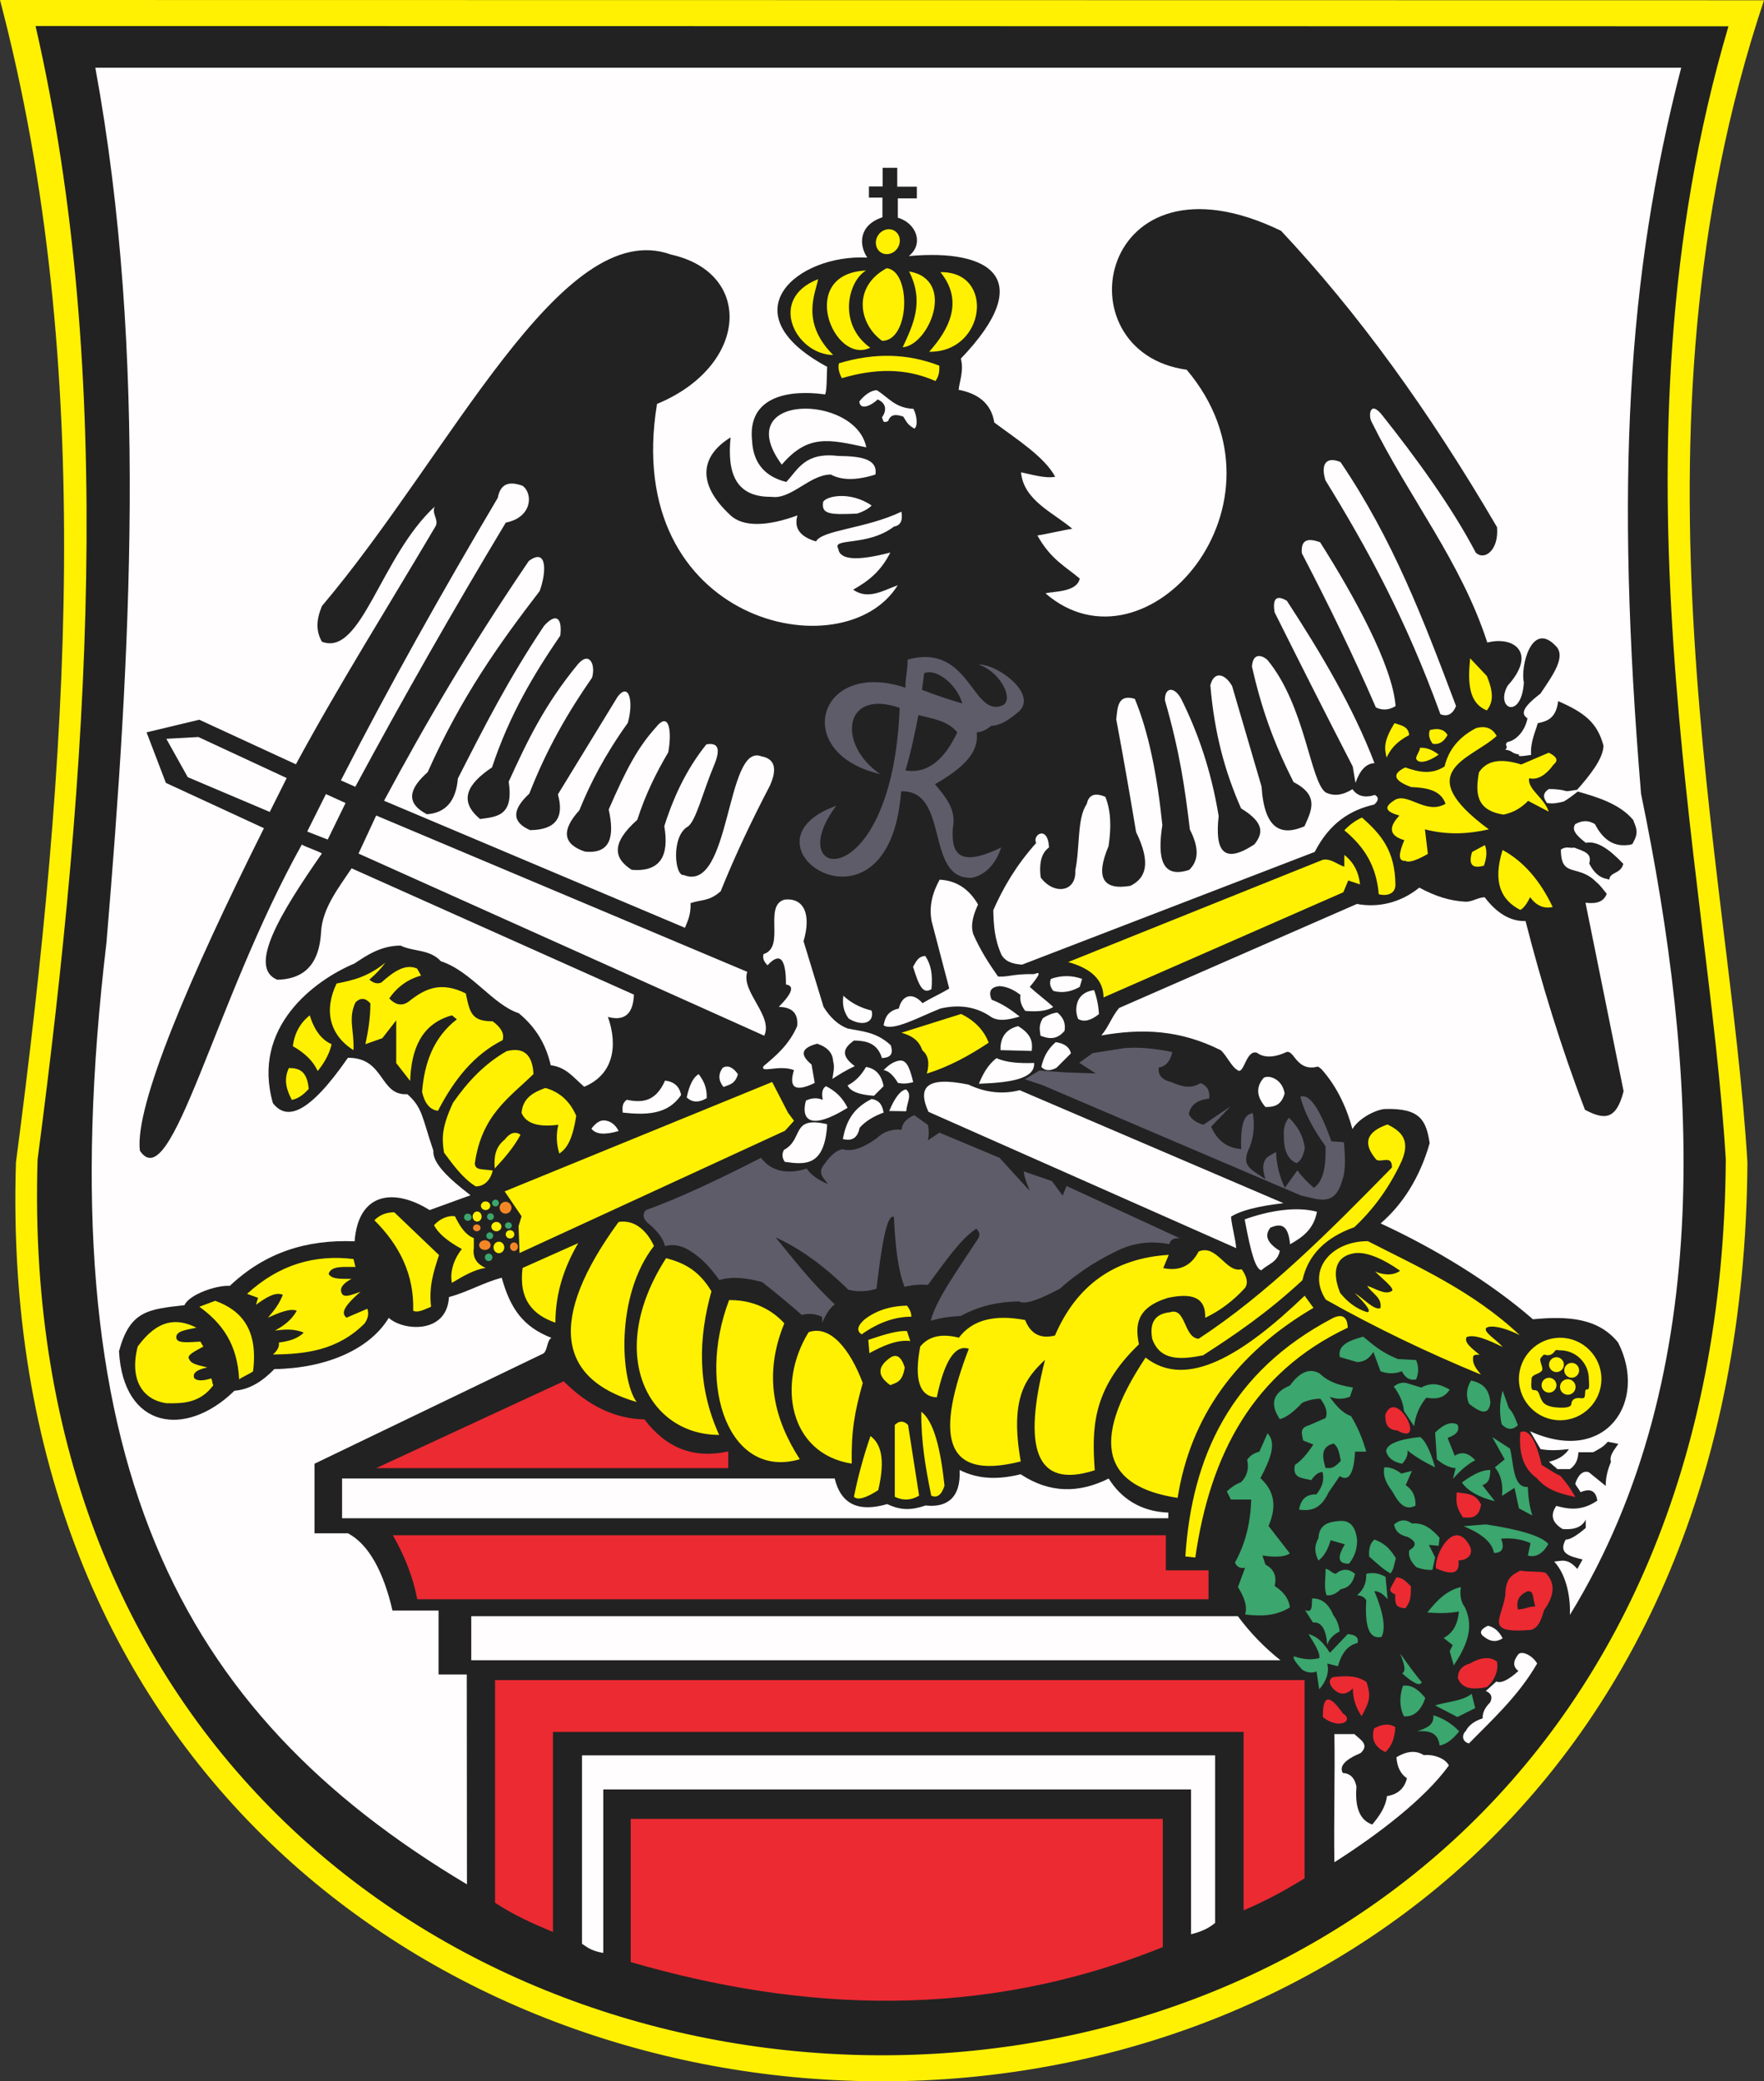 <?xml version="1.0" encoding="ISO-8859-1" standalone="yes"?>
<svg width="538.688" height="635.531">
  <rect width="100%" height="100%" fill="#333333" stroke="none"/>
  <defs> 
    <marker id="ArrowEnd" viewBox="0 0 10 10" refX="0" refY="5" 
     markerUnits="strokeWidth" 
     markerWidth="4" 
     markerHeight="3" 
     orient="auto"> 
        <path d="M 0 0 L 10 5 L 0 10 z" /> 
    </marker>
    <marker id="ArrowStart" viewBox="0 0 10 10" refX="10" refY="5" 
     markerUnits="strokeWidth" 
     markerWidth="4" 
     markerHeight="3" 
     orient="auto"> 
        <path d="M 10 0 L 0 5 L 10 10 z" /> 
    </marker> </defs>
<g>
<path style="stroke:none; fill-rule:evenodd; fill:#fff101" d="M 0.004 0C 29.512 112.235 20.992 232.114 4.867 354.977C -6.508 719.035 531.172 738.93 533.625 354.977C 528.27 264.86 493.934 133.801 538.688 0.082L 0 0"/>
<path style="stroke:none; fill-rule:evenodd; fill:#222222" d="M 10.859 7.946C 35.508 115.313 27.203 234.254 11.48 354.047C 0.391 709 524.625 728.399 527.016 354.047C 521.793 266.18 489.344 138.399 527.832 8.028L 10.855 7.949"/>
<path style="stroke:none; fill-rule:evenodd; fill:#ec2a32" d="M 403.973 524.325C 409.023 528.313 413.668 525.399 410.078 523.18C 405.922 517.199 403.887 517.578 403.973 524.325zM 466.645 485.856C 463.953 486.891 462.918 488.754 463.539 491.449C 465.922 491.348 466.438 490.621 468.82 490.52C 467.891 487.102 468.41 485.965 466.645 485.86L 466.645 485.856zM 415.805 524.063C 418.367 519.364 418.672 518.016 417.328 513.641C 414.426 511.535 410.777 511.668 407.023 512.117C 405.754 512.836 405.754 513.981 407.023 515.551C 409.059 517.668 411.094 517.672 413.129 515.551C 413.156 518.891 414.047 521.297 415.801 524.067L 415.805 524.063zM 419.621 527.762C 422.207 526.364 424.371 526.235 426.109 527.383C 425.941 530.774 424.926 533.321 423.059 535.016C 419.793 533.449 418.648 531.032 419.625 527.766L 419.621 527.762zM 449.012 507.91C 446.469 508.586 445.195 510.114 445.195 512.489C 446.203 514.657 447.852 516.399 453.973 515.16C 455.879 513.848 457.789 510.41 457.152 507.399C 454.863 505.449 451.301 506.465 449.012 507.907L 449.012 507.91zM 464.281 479.582C 461.852 480.871 459.723 481.762 459.703 487.075C 458.578 494.508 453.133 498.867 467.441 497.703C 470.004 497.09 470.77 494.071 471.531 491.653C 474.859 487.035 474.988 483.219 471.91 480.203C 469.367 479.696 466.824 480.09 464.277 479.578L 464.281 479.582zM 426.109 486.918C 423.578 485.575 424.477 485.469 426.426 481.641C 428.332 481.809 428.969 482.508 430.875 484.375C 430.836 487.469 430.895 488.867 429.16 491.117C 426.871 490.782 425.852 490.657 426.109 486.922L 426.109 486.918zM 449.012 472.41C 444.223 462.856 437.918 474.848 438.516 478.899C 444.41 481.485 445.746 479.832 445.383 476.481C 448.289 476.399 449.816 474.617 449.008 472.41L 449.012 472.41zM 444.863 455.711C 447.914 456.157 450.539 455.891 452.301 459.43C 451.66 463.305 449.586 463.668 446.723 463.317C 444.672 460.137 444.625 458.891 444.863 455.711zM 469.363 451.418C 465.055 448.313 463.789 443.606 464.285 437.297C 466.848 436.227 469.012 439.559 470.773 447.301C 472.68 448.418 474.59 449.836 476.496 450.653C 478.422 452.813 479.949 454.977 481.074 457.141C 477.387 456.239 472.75 455.43 469.359 451.418L 469.363 451.418zM 426.684 436.785C 423.555 436.59 422.984 434.555 423.059 431.953C 426.418 423.457 436.008 442.024 426.684 436.785zM 192.609 555.391L 355.094 555.391L 355.094 594.543C 299.422 617.043 244.562 614.203 192.609 599.121L 192.609 555.387L 192.609 555.391zM 151.172 513.024L 398.391 513.024L 398.391 573.547C 392.031 577.504 386.133 580.606 379.77 583.321L 379.77 528.852L 168.867 528.852L 168.867 589.934C 162.629 587.34 157.074 584.875 151.176 580.996L 151.176 513.024L 151.172 513.024zM 119.98 468.793L 356.023 468.793L 356.023 479.5L 369.059 479.5L 369.059 488.344L 127.426 488.344C 126.188 481.828 123.703 475.309 119.98 468.793zM 114.859 448.309L 172.125 421.774C 179.727 429.375 187.953 433.258 196.797 433.41C 203.469 442.254 212.004 445.512 222.402 443.184L 222.402 448.301L 114.855 448.301"/>
<path style="stroke:none; fill-rule:evenodd; fill:#5e5c69" d="M 197.145 369.543C 207.117 365.992 219.262 360.266 232.395 353.547C 234.387 356.137 236.273 356.825 238.023 357.395C 240.785 357.985 243.551 357.789 246.316 356.805C 247.699 358.778 249.871 360.36 252.832 361.543C 251.598 359.782 249.516 358.227 251.648 355.621C 253.523 352.86 255.398 351.278 257.277 350.883C 259.941 351.77 263.398 350.688 267.645 347.625C 269.816 345.555 272.383 344.664 275.344 344.961C 275.441 343.086 276.723 341.606 279.191 340.52C 280.574 341.504 281.953 342.492 283.336 343.481C 283.73 345.059 283.73 346.637 283.336 348.219C 284.52 347.43 285.703 346.641 286.891 345.852C 293.012 348.418 299.133 350.985 305.254 353.551C 308.312 356.907 311.375 360.266 314.438 363.621C 313.637 361.438 312.621 359.043 312.66 357.699C 315.523 358.684 318.387 359.672 321.25 360.66C 322.336 362.141 323.422 363.621 324.508 365.102C 324.902 364.117 325.297 363.129 325.691 362.141C 337.242 367.473 348.797 372.805 360.352 378.137C 358.477 377.942 357.391 378.532 357.094 379.914C 352.504 379.028 347.664 379.125 342.285 381.395C 336.387 384.157 330.312 387.61 323.625 393.539C 318.289 396.309 313.348 398.582 311.184 397.387C 305.262 397.485 299.336 398.571 293.41 401.828C 290.352 402.024 287.289 402.317 284.23 403.309C 285.781 396.887 292.898 387.125 298.746 378.129C 299.336 377.145 299.141 376.157 298.156 375.168C 293.223 378.364 288.281 385.778 283.348 392.348C 280.98 392.153 278.609 392.348 276.238 392.938C 274.266 388.051 273.375 380.449 272.98 371.61C 270.711 370.492 269.129 381.164 267.652 393.532C 264.789 394.418 261.926 394.516 259.062 393.825C 251.66 386.52 244.254 381.188 236.848 377.828C 242.449 384.641 247.629 391.453 254.918 398.266C 253.141 399.645 252.055 401.719 251.07 403.895C 251.07 403.305 251.07 402.711 251.07 402.117C 248.996 401.133 246.926 400.934 244.852 401.528C 241.699 398.766 238.242 395.805 232.707 391.457C 228.363 390.367 224.02 389.575 219.676 390.867C 217.309 387.61 214.742 384.449 210.789 381.981C 208.223 380.305 205.656 379.809 203.09 380.5C 202.5 378.133 200.723 375.762 197.758 373.391C 196.379 372.11 196.18 370.825 197.168 369.543L 197.145 369.543zM 397.406 365.098C 371.043 353.84 344.676 342.586 318.312 331.328C 316.535 330.739 314.758 330.145 312.98 329.551C 314.461 328.664 315.941 327.778 317.422 326.887C 320.184 327.082 322.949 327.282 325.715 327.477C 328.676 327.575 331.637 327.672 334.602 327.77C 332.926 326.684 331.246 325.598 329.566 324.512C 330.949 323.528 332.328 322.539 333.711 321.551C 336.867 321.059 340.027 320.567 343.188 320.071C 347.332 319.676 352.27 320.071 358 321.254C 357.41 324.016 356.027 325.598 353.855 325.992C 353.562 328.262 354.84 329.742 357.703 330.434C 360.664 331.719 363.629 332.614 366.59 330.727C 368.66 331.516 369.551 333.094 369.254 335.465C 365.602 335.86 363.527 337.438 363.035 340.203C 363.727 341.684 365.207 342.77 367.477 343.461C 370.238 341.586 373.004 339.711 375.77 337.832C 373.797 339.903 371.82 341.977 369.848 344.051C 371.723 348.297 374.781 350.567 379.027 350.864C 378.727 341.758 380.504 340.285 382.582 339.903C 383.273 344.145 382.777 347.996 381.102 351.453C 379.32 356.168 382.004 357.016 386.43 360.043C 385.246 356.489 385.641 354.121 387.613 352.934C 388.305 352.543 388.996 352.145 389.684 351.75C 389.781 355.403 390.668 359.055 392.348 362.711C 393.629 360.934 394.914 359.157 396.195 357.379C 397.477 359.157 399.156 360.934 401.23 362.711C 404.191 360.688 404.98 355.949 404.785 349.973C 401.109 344.938 398.395 339.903 397.086 334.867C 399.848 333.883 403.008 338.418 406.562 348.492C 407.844 348.59 409.129 348.688 410.41 348.785C 410.805 353.328 411.004 357.676 409.82 360.633C 407.504 368.817 402.188 366.02 397.379 365.075L 397.406 365.098zM 395.918 355.157C 393.27 354.047 391.988 351.227 392.074 346.696C 391.906 344.559 392.414 342.766 393.609 341.313C 396.191 343.746 397.945 346.739 398.477 350.543C 397.965 353.106 397.113 354.645 395.914 355.157L 395.918 355.157zM 274.742 216.141C 272.477 274.262 237.883 269.157 255.398 246.035C 222.68 257.707 271.59 290.547 275.18 241.641C 290.184 241.11 282.305 268.938 296.941 268.02C 301.336 266.996 304.266 263.332 305.734 258.789C 293.57 264.688 290.273 261.391 291.008 252.637C 292.051 247.008 288.652 243.285 285.516 239.449C 296.734 233.129 298.781 228.184 298.266 223.621C 299.73 223.551 301.195 222.891 302.66 221.645C 305.59 221.504 308.008 219.817 310.352 217.91C 317.969 212.606 304.809 202.758 298.824 202.914C 305.172 204.926 309.633 213.157 306.395 215.274C 296.883 219.758 296.402 196.051 277.16 201.426C 277.23 204.356 276.43 207.067 276.504 209.996C 249.711 201.059 241.379 230.024 268.812 236.375C 255.703 227.532 257.352 210.102 274.746 216.153L 274.742 216.141zM 282.219 205.59C 282 207.274 281.781 208.957 281.562 210.645C 285.078 212.035 289.18 213.426 293.871 214.821C 292.137 208.614 285.477 203.934 282.223 205.59L 282.219 205.59zM 280.461 218.34C 279.363 223.981 278.191 229.621 276.508 235.266C 283.34 236.364 288.434 231.895 292.332 223.617C 289.316 219.985 284.734 219.477 280.465 218.344"/>
<path style="stroke:none; fill-rule:evenodd; fill:#fff101" d="M 176.582 379.586C 172.484 386.617 169.648 394.414 169.598 403.879C 162.715 401.504 158.363 396.848 159.578 387.18C 165.246 384.653 170.914 382.121 176.582 379.59L 176.582 379.586zM 154.109 363.793L 235.801 330.391L 240.656 339.801L 242.477 342.231L 239.746 345.266L 158.66 382.617L 158.359 374.418L 159.27 371.383L 154.109 363.793zM 159.27 339.801C 160.582 343.039 164.328 344.254 170.504 343.446C 169.797 346.379 169.898 349.313 170.805 352.25C 172.828 350.844 174.75 348.621 175.965 340.711C 174.043 336.262 170.906 333.426 166.555 332.211C 162.906 333.52 159.664 335.239 159.27 339.801zM 151.07 356.809C 150.863 353.571 151.062 350.43 154.105 348.004C 155.723 345.879 157.344 345.375 158.961 346.489C 156.836 350.438 154.004 353.676 151.066 356.813L 151.07 356.809zM 150.465 357.414C 149.961 359.844 148.242 362.27 145.305 362.27C 141.156 359.742 138.117 355.289 135.59 351.946C 134.832 347.242 135.035 343.899 138.32 336.762C 142.723 330.438 147.883 324.871 154.719 320.973C 159.879 319.66 162.613 321.985 162.918 327.957C 155.648 335.121 147.09 340.348 145 355.285C 145.199 357.41 147.023 356.903 150.465 357.41L 150.465 357.414zM 88.207 326.133C 86.48 329.879 87.598 332.914 89.117 335.848C 90.836 335.547 92.555 334.43 94.277 332.508C 93.777 326.825 91.145 326.121 88.207 326.133zM 94.586 310.039C 91.652 312.364 89.934 315.504 89.426 319.453C 93.172 321.578 95.699 324.106 97.016 327.043C 99.238 324.313 100.656 321.578 101.266 318.848C 98.23 317.532 96.004 314.598 94.586 310.043L 94.586 310.039zM 107.945 320.668C 100.457 315.91 98.938 308.321 102.785 300.321C 107.945 299.309 112.5 298.196 117.664 293.946C 116.449 295.664 114.832 297.387 112.809 299.106C 114.02 300.219 115.234 300.524 116.449 300.016C 120.09 296.774 123.734 294.137 127.379 295.766C 127.781 296.473 128.188 297.18 128.59 297.891C 124.543 299.004 121.305 301.332 118.875 304.875C 121 307.102 123.125 307.305 125.25 305.481C 129.695 302.032 134.555 299.492 142.254 303.356C 143.465 309.328 144.074 311.86 150.449 311.856C 153.078 313.778 154.09 315.703 153.484 317.625C 144.629 322.075 138.555 329.871 133.746 339.184C 131.316 338.883 129.699 336.957 128.891 333.414C 129.598 324.61 132.328 316.813 139.52 311.246C 139.016 310.844 138.508 310.438 138.004 310.032C 128.742 312.61 125.605 320.203 125.25 330.075C 123.836 328.254 122.418 326.434 121 324.61C 121 320.258 121 315.907 121 311.555C 119.586 313.375 118.168 315.196 116.75 317.02C 115.031 317.625 113.312 318.235 111.59 318.84C 112.398 314.996 113.109 311.047 113.105 306.391C 111.59 304.672 110.07 304.571 108.551 306.09C 106.215 311.051 108.242 314.793 107.945 320.664L 107.945 320.668zM 138.922 371.383C 137 371.082 134.469 371.989 132.547 374.114C 133.762 376.543 136.594 378.969 141.047 381.399C 138.52 384.535 137.305 388.582 138.012 391.723C 141.352 389.699 144.996 387.575 148.336 387.168C 145.504 385.953 144.289 383.93 144.691 381.098C 144.691 380.086 144.691 379.075 144.691 378.063C 142.164 377.051 140.645 374.825 138.922 371.383zM 134.062 383.231C 129.508 378.879 124.953 374.528 120.398 370.172C 117.973 370.172 115.945 370.981 114.328 372.602C 122.07 380.293 126.523 389.301 126.172 400.235C 127.586 400.942 129.41 399.934 131.637 399.02C 130.926 392.946 132.34 388.492 134.066 383.231L 134.062 383.231zM 75.453 395.075C 85.422 385.942 96.355 383.055 107.945 384.446C 108.145 385.254 108.348 386.063 108.551 386.871C 105.172 386.93 101.141 386.348 100.352 388.996C 101.383 390.797 104.574 390.438 107.336 390.512C 104.707 391.93 103.691 393.344 104.301 394.762C 104.926 396.602 107.715 395.207 110.07 394.461C 104.082 399.633 104.496 401.246 105.82 402.356C 107.945 401.446 110.07 400.535 112.195 399.625C 112.699 401.141 112.395 402.66 111.285 404.18C 102.988 412.399 93.27 413.5 83.348 413.59C 84.762 412.379 85.371 411.164 85.168 409.949C 88 409.551 90.734 408.942 92.758 406.914C 89.824 405.696 86.887 405.903 83.953 406.309C 86.48 404.895 88.914 403.278 90.633 400.239C 88.715 399.422 85.371 400.739 81.828 402.364C 83.344 400.469 84.863 399.004 86.383 395.379C 84.16 394.36 81.223 396.184 78.188 398.414C 78.387 397.707 78.59 396.996 78.793 396.289C 77.68 395.887 76.566 395.481 75.453 395.075zM 60.875 399.02C 67.859 404.028 72.516 410.504 73.02 421.188C 74.332 420.278 75.953 419.672 77.27 418.758C 78.887 406.106 73.828 400.133 65.731 397.199C 64.113 397.805 62.492 398.414 60.875 399.02zM 59.965 405.399C 53.895 402.364 48.125 402.867 42.047 411.168C 39.438 421.395 43.641 427.492 50.852 428.477C 55.812 428.575 61.074 428.477 65.125 423.012C 64.723 422.102 64.926 421.797 64.519 420.887C 61.988 421.696 60.27 421.696 59.359 420.887C 58.652 419.371 59.965 418.254 63.305 417.547C 61.051 416.953 58.367 416.578 57.84 415.121C 56.668 413.805 59.809 412.489 62.09 411.176C 61.789 410.672 61.484 410.164 61.18 409.66C 58.105 409.785 54.379 410.348 53.895 408.75C 53.332 406.344 57.078 406.094 59.965 405.41L 59.965 405.399zM 349.836 414.535C 332.07 441.242 337.805 454.059 359.617 457.379C 363.551 432.641 377.383 413.301 401.109 399.356C 400.211 398.121 399.312 396.883 398.414 395.649C 379.562 413.719 362.387 424.375 349.836 414.539L 349.836 414.535zM 286.074 426.68C 280.793 426.457 279.105 421.285 281.016 411.164C 283.602 408.02 287.535 407.117 292.82 408.469C 296.867 403.075 303.613 401.274 313.059 403.075C 314.742 407.344 317.781 408.922 322.164 407.797C 328.797 392.395 340.379 384.184 356.91 383.172C 356.352 384.52 355.789 385.867 355.227 387.219C 360.172 388.231 363.77 386.547 366.02 382.16C 371.586 379.746 374.395 388.848 379.176 387.555C 380.859 389.914 381.199 391.828 380.188 393.289C 376.59 397.223 372.543 400.258 368.043 402.395C 368.266 395.817 363.547 394.805 356.574 396.325C 346.879 399.352 346.664 404.754 347.805 410.492C 333.176 424.504 333.5 436.754 334.312 448.949C 315.871 454.907 312.387 441.641 319.133 415.215C 313.539 420.563 308.227 426.367 311.711 446.25C 287.191 452.492 286.18 437.09 295.855 411.84C 291.695 410.492 288.434 415.438 286.074 426.684L 286.074 426.68zM 281.352 431.067C 281.238 440.176 282.695 448.496 284.387 456.703C 286.184 457.489 287.535 456.481 288.434 453.668C 287.254 442.594 285.23 434.043 281.352 431.067zM 273.254 435.114C 273.254 442.422 273.254 449.731 273.254 457.039C 275.727 458.274 278.199 458.16 280.676 456.703C 279.555 449.508 278.43 442.313 277.305 435.114C 275.957 433.766 274.609 433.766 273.258 435.114L 273.254 435.114zM 265.832 438.489C 263.699 444.672 262.012 450.856 260.773 457.043C 261.898 458.164 264.371 457.489 268.195 455.02C 270.441 445.461 268.98 440.852 265.836 438.492L 265.832 438.489zM 271.906 422.969C 273.605 422.129 275.547 422.25 276.289 417.575C 275.277 414.317 273.816 413.305 271.906 414.539C 267.859 417.348 267.859 420.16 271.906 422.973L 271.906 422.969zM 265.496 413.188C 269.656 410.938 273.816 409.024 277.977 409.481C 277.641 408.469 277.305 407.457 276.965 406.446C 274.16 406.219 269.773 407.567 265.16 409.141C 265.27 410.489 265.383 411.836 265.496 413.188zM 263.133 407.449C 268.191 403.852 273.25 402.055 278.312 402.055C 278.312 400.93 277.863 399.809 276.965 398.684C 271.684 398.793 267.297 400.258 263.809 403.067C 261.785 404.977 261.562 406.438 263.137 407.449L 263.133 407.449zM 246.941 406.778C 237.168 422.563 240.992 443.903 260.098 446.922C 259.93 437.082 260.938 431.235 263.469 422.297C 259.594 411.996 253.52 404.469 246.941 406.782L 246.941 406.778zM 222.648 396.992C 212.531 423.606 222.871 451.887 244.238 445.571C 236.367 433.317 232.992 419.934 239.516 404.078C 234.684 398.793 228.383 396.883 222.648 396.996L 222.648 396.992zM 203.422 384.172C 184.707 413.192 197.793 438.172 219.613 438.149C 212.754 423.024 213.316 408.52 217.254 394.293C 213.211 387.535 208.371 385.516 203.426 384.176L 203.422 384.172zM 188.914 373.121C 167.324 402.696 170.141 421.024 194.426 428.11C 189.453 421.457 187.863 395.641 199.703 380.461C 197.906 376.528 194.309 372.266 188.91 373.121L 188.914 373.121zM 407.188 402.391C 375.543 418.918 363.934 445.231 361.984 475.258C 362.77 475.367 364.23 475.481 365.02 475.594C 369.531 444.051 382.77 418.973 411.574 405.422C 411.465 402.164 410.004 401.153 407.191 402.387L 407.188 402.391zM 357.258 400.703C 362.203 399.02 361.418 408.461 366.027 408.797C 387.031 395.063 406.02 375.969 425.062 356.508C 425.172 352.575 421.914 355.047 420.34 354.149C 416.066 349.203 417.191 345.606 423.711 343.356C 427.992 345.485 431.262 348.289 427.422 355.836C 423.32 364.157 418.598 370.004 413.594 374.727C 404.711 377.875 399.426 383.274 397.738 390.918C 387.055 400.821 377.16 407.563 367.379 413.856C 360.516 415.215 354.211 415.559 351.863 408.797C 350.965 403.852 352.762 401.153 357.258 400.703zM 275.277 315.352C 281.348 313.442 287.422 311.532 293.492 309.617C 297.652 311.641 300.461 314.563 301.926 318.387C 296.023 322.321 289.84 325.696 283.035 327.832C 283.934 324.571 283.48 322.211 281.688 320.75C 280.906 318.614 279.672 316.59 275.281 315.356L 275.277 315.352zM 249.844 85.246C 234.188 91.301 243.047 108.274 254.445 108.407C 244.449 98.442 249.008 89.602 249.844 85.246zM 264.496 82.598C 243.262 83.532 254.5 111.617 265.75 106.18C 255.68 98.93 259.016 85.719 264.496 82.598zM 273.25 70.528C 274.891 71.594 275.277 73.934 274.105 75.739C 272.934 77.543 270.641 78.145 268.996 77.078C 267.352 76.012 266.969 73.668 268.141 71.864C 269.312 70.063 271.605 69.461 273.25 70.528zM 270.773 81.899C 260.215 87.59 262.281 98.981 269.379 104.082C 277.945 104.071 278.289 82.653 270.773 81.899zM 277.613 82.875C 282.285 92.114 278.91 99.059 275.664 106.035C 283.609 105.489 292.133 85.418 277.613 82.875zM 287.195 83.106C 294.457 92.039 289.703 100.766 283.746 107.407C 301.07 107.684 303.898 82.785 287.195 83.106zM 326.195 293.762L 403.926 262.551C 406.426 262.051 408.324 263.949 410.527 264.649L 410.527 261.051C 413.328 263.25 414.926 266.25 415.328 270.055L 411.727 268.856L 410.227 272.453L 336.996 304.567C 336.996 299.367 333.395 295.766 326.191 293.766L 326.195 293.762zM 458.855 259.547C 455.703 269.699 458.605 274.903 464.254 277.852C 465.254 277.352 466.254 276.051 467.254 273.953C 469.152 276.551 471.453 277.555 474.156 276.953C 470.258 268.754 465.152 262.949 458.852 259.547L 458.855 259.547zM 453.449 258.047C 452.148 258.746 450.852 259.446 449.551 260.145C 448.352 263.946 449.551 265.344 453.152 264.344C 454.051 261.844 454.152 259.742 453.449 258.043L 453.449 258.047zM 426.141 270.352C 426.059 259.637 421.648 254.739 415.938 249.645C 414.039 250.442 412.137 251.844 410.535 253.543C 416.836 258.742 420.34 264.645 421.039 273.051C 422.738 273.551 425.938 273.449 426.141 270.352zM 436.043 260.746C 435.746 258.246 435.445 255.746 435.145 253.246C 442.094 255.047 448.5 254.645 454.652 253.246C 430.441 235.407 449.25 231.907 457.051 224.735C 455.75 222.336 453.652 221.535 450.75 222.336C 445.551 225.035 442.348 228.938 441.148 234.039C 437.148 236.649 433.145 235.742 429.145 234.336C 424.945 236.336 425.547 238.336 430.945 240.336C 435.648 240.528 439.957 241.227 441.449 245.438C 435.25 249.043 429.645 241.414 425.543 244.539C 422.543 246.539 423.145 247.84 427.344 249.039C 423.844 252.739 424.344 255.239 428.844 256.543C 427.246 260.344 426.746 263.043 429.141 262.844C 430.34 263.645 433.242 262.344 436.043 260.746zM 432.441 231.633C 432.441 230.735 433.641 229.235 433.641 228.332C 435.539 228.235 437.441 228.93 439.34 230.43C 436.238 232.629 433.141 233.43 432.438 231.629L 432.441 231.633zM 430.34 224.434C 426.031 226.731 424.535 229.032 423.438 231.332C 422.734 228.336 422.531 226.239 425.836 220.828C 428.535 221.625 430.035 222.028 430.336 224.43L 430.34 224.434zM 436.645 222.93C 436.145 224.328 436.445 225.731 437.543 227.129C 439.441 227.426 440.941 226.532 442.043 224.43C 441.043 222.731 439.242 222.231 436.645 222.93zM 454.051 216.926C 455.555 214.934 456.559 212.438 454.051 206.422C 452.352 204.621 450.652 202.821 448.949 201.02C 448.242 208.129 448.336 214.637 454.051 216.926zM 459.152 248.742C 462.051 248.145 464.551 246.742 466.652 244.543C 468.75 245.641 470.852 246.742 472.953 247.844C 471.547 243.543 466.441 241.043 466.953 237.641C 469.453 238.239 471.953 236.844 474.453 233.442C 475.953 232.242 475.453 231.043 472.953 229.84C 470.152 231.039 467.352 232.239 464.551 233.442C 458.25 231.442 453.949 232.242 451.648 235.84C 450.535 241.949 450.629 247.453 459.152 248.742zM 417.723 378.992C 406.586 378.946 398.938 387.797 404.879 396.856C 419.863 405.285 435.656 412.914 452.25 419.739C 450.844 418.067 449.637 416.395 449.844 414.723C 449.711 413.856 450.375 413.52 451.848 413.719C 449.797 411.914 447.031 410.11 447.836 408.301C 450.172 407.289 454.387 409.098 458.875 411.309C 456.906 408.969 452.891 406.758 453.859 405.489C 454.766 404.739 458.258 404.774 464.094 407.696C 449.742 394.145 432.613 386.653 417.727 378.992L 417.723 378.992zM 412.906 382.809C 416.828 381.785 422.57 384.489 427.559 388.028C 425.25 389.797 421.707 389.129 419.934 388.227C 421.605 390.094 426.355 393.645 424.949 394.246C 422.941 395.516 419.934 393.379 417.523 392.641C 418.859 394.914 422.203 396.184 421.535 399.465C 419.531 400.133 416.316 396.391 413.711 394.852C 417.09 398.196 418.961 400.535 417.523 400.672C 414.512 399.805 411.77 397.864 409.293 394.852C 407.145 389.762 407 384.137 412.906 382.809zM 475.309 414.43C 476.559 414.43 477.578 415.446 477.578 416.699C 477.578 417.949 476.559 418.969 475.309 418.969C 474.059 418.969 473.039 417.949 473.039 416.699C 473.039 415.449 474.059 414.43 475.309 414.43zM 479.957 416.16C 481.207 416.16 482.227 417.18 482.227 418.43C 482.227 419.68 481.207 420.699 479.957 420.699C 478.707 420.699 477.688 419.68 477.688 418.43C 477.688 417.18 478.707 416.16 479.957 416.16zM 478.77 421.133C 480.078 421.133 481.148 422.199 481.148 423.512C 481.148 424.821 480.082 425.891 478.77 425.891C 477.461 425.891 476.391 424.825 476.391 423.512C 476.391 422.203 477.457 421.133 478.77 421.133zM 473.035 420.703C 474.285 420.703 475.305 421.723 475.305 422.973C 475.305 424.223 474.285 425.242 473.035 425.242C 471.785 425.242 470.766 424.223 470.766 422.973C 470.766 421.723 471.785 420.703 473.035 420.703zM 476.441 408.485C 483.379 408.485 489.039 414.141 489.039 421.082C 489.039 428.02 483.383 433.68 476.441 433.68C 469.504 433.68 463.844 428.024 463.844 421.082C 463.844 414.145 469.5 408.485 476.441 408.485zM 476.441 412.321C 481.262 412.321 485.199 416.254 485.199 421.078C 485.199 422.207 485.645 424.434 484.594 424.282C 483.48 424.125 484.82 427.297 482.926 426.957C 481.926 426.782 480.02 426.77 479.852 428.707C 479.754 429.84 477.656 429.86 476.449 429.828C 474.574 429.778 472.047 429.481 471.051 427.957C 469.762 425.989 470.266 424.41 468.387 424.477C 467.25 424.516 467.699 422.282 467.699 421.075C 467.699 419.567 470.246 419.664 470.922 418.422C 471.383 417.571 469.828 415.289 470.539 414.637C 470.926 414.282 471.297 413.496 471.801 413.672C 473.016 414.094 474.062 413.676 474.891 412.469C 475.18 412.043 475.922 412.332 476.453 412.332L 476.441 412.321zM 256.195 110.934C 266.996 107.66 277.215 107.907 286.848 111.664C 286.898 113.227 286.801 114.793 285.676 116.356C 276.262 112.184 266.887 112.61 257.078 115.477C 256.297 113.961 255.809 112.446 256.199 110.93L 256.195 110.934zM 152.352 379.153C 153.254 379.153 153.996 379.938 153.996 380.907C 153.996 381.871 153.258 382.66 152.352 382.66C 151.445 382.66 150.707 381.875 150.707 380.907C 150.707 379.942 151.445 379.153 152.352 379.153zM 155.754 375.641C 156.477 375.641 157.07 376.207 157.07 376.903C 157.07 377.598 156.48 378.164 155.754 378.164C 155.031 378.164 154.438 377.602 154.438 376.903C 154.438 376.211 155.027 375.641 155.754 375.641zM 151.586 373.117C 152.43 373.117 153.121 373.758 153.121 374.543C 153.121 375.328 152.434 375.969 151.586 375.969C 150.742 375.969 150.051 375.328 150.051 374.543C 150.051 373.762 150.738 373.117 151.586 373.117zM 145.711 369.934C 146.465 369.934 147.082 370.621 147.082 371.469C 147.082 372.313 146.469 373.004 145.711 373.004C 144.957 373.004 144.34 372.317 144.34 371.469C 144.34 370.625 144.953 369.934 145.711 369.934zM 148.293 366.86C 149.078 366.86 149.719 367.449 149.719 368.176C 149.719 368.899 149.078 369.492 148.293 369.492C 147.512 369.492 146.867 368.903 146.867 368.176C 146.867 367.453 147.508 366.86 148.293 366.86"/>
<path style="stroke:none; fill-rule:evenodd; fill:#f48628" d="M 148.07 378.715C 149.035 378.715 149.824 379.379 149.824 380.196C 149.824 381.008 149.039 381.676 148.07 381.676C 147.105 381.676 146.316 381.012 146.316 380.196C 146.316 379.383 147.102 378.715 148.07 378.715zM 156.961 379.371C 157.625 379.371 158.168 379.961 158.168 380.688C 158.168 381.41 157.625 382.004 156.961 382.004C 156.297 382.004 155.758 381.414 155.758 380.688C 155.758 379.965 156.297 379.371 156.961 379.371zM 154.383 366.969C 155.379 366.969 156.191 367.782 156.191 368.778C 156.191 369.774 155.379 370.586 154.383 370.586C 153.387 370.586 152.574 369.774 152.574 368.778C 152.574 367.782 153.387 366.969 154.383 366.969zM 145.602 373.883C 146.234 373.883 146.75 374.348 146.75 374.926C 146.75 375.496 146.234 375.965 145.602 375.965C 144.969 375.965 144.449 375.5 144.449 374.926C 144.449 374.352 144.965 373.883 145.602 373.883"/>
<path style="stroke:none; fill-rule:evenodd; fill:#3ba66d" d="M 419.711 485.856C 422.508 492.586 423.23 497.25 421.887 499.84C 418.262 500.664 416.707 496.942 417.227 488.653C 416.711 487.723 415.777 487.203 414.43 487.102C 416.922 484.926 417.23 482.754 417.227 480.578C 419.191 480.063 421.16 480.375 423.129 481.508C 423.332 483.785 423.539 486.063 423.75 488.344C 422.406 486.688 421.059 485.86 419.711 485.86L 419.711 485.856zM 435.875 492.383C 438.668 488.86 441.672 485.645 446.129 484.614C 445.719 487.098 446.129 489.168 447.371 490.828C 450.391 497.25 447.586 502.949 443.953 508.543C 443.539 507.094 443.125 505.645 442.711 504.196C 443.02 503.575 443.328 502.953 443.641 502.332C 442.711 501.61 441.777 500.883 440.844 500.157C 443.641 498.707 445.191 496.016 445.504 492.078C 442.293 492.699 439.082 492.594 435.871 492.387L 435.875 492.383zM 463.535 435.192C 462.824 433.434 462.336 431.672 460.738 429.91C 460.117 428.153 459.496 426.391 458.875 424.629C 457.945 428.047 457.84 431.465 458.566 434.883C 460.223 436.645 461.879 436.746 463.539 435.192L 463.535 435.192zM 455.145 428.356C 454.738 423.477 452.145 422.239 449.242 421.52C 447.793 423.903 447.586 426.285 448.621 428.668C 451.73 431.059 454.531 432.617 455.145 428.36L 455.145 428.356zM 429.969 422.449C 428.52 421.934 427.07 422.246 425.621 423.379C 427.484 425.864 428.52 428.352 428.727 430.836C 429.762 432.387 430.797 433.942 431.832 435.496C 432.242 432.184 433.488 429.282 435.559 426.797C 438.25 427.215 440.844 427.219 442.707 424.313C 440.121 422.86 437.426 421.821 434.008 423.692C 432.664 423.282 431.316 422.864 429.969 422.449zM 419.402 412.813C 417.746 415.407 416.09 415.821 414.43 415.918C 412.672 415.403 410.91 414.883 409.148 414.367C 408.414 410.735 412.039 409.289 416.293 408.153C 419.152 410.43 421.348 412.711 426.859 414.989C 428.723 415.09 430.586 415.192 432.453 415.297C 433.277 417.266 433.277 419.231 432.453 421.199C 430.59 421.61 429.141 420.785 428.102 418.715C 425.93 419.543 423.754 419.543 421.578 418.715C 420.855 416.746 420.129 414.782 419.406 412.813L 419.402 412.813zM 403.238 427.11C 401.375 427.11 399.512 427.52 397.645 428.352C 394.953 431.25 392.672 432.91 390.809 433.325C 387.703 428.664 388.738 425.246 393.914 423.071C 396.918 418.926 399.922 417.684 402.926 419.344C 404.781 421.106 407.16 422.762 413.18 423.692C 412.871 424.621 412.559 425.555 412.25 426.489C 410.18 427.317 408.109 427.317 406.035 426.489C 407.898 429.078 409.863 431.465 412.559 432.391C 414.527 435.602 416.078 439.227 417.219 443.266C 416.082 443.266 414.941 443.266 413.801 443.266C 413.492 449.703 411.938 452.629 409.141 450.723C 408.004 452.379 406.863 454.035 405.723 455.696C 403.242 461.094 400.027 461.399 396.711 460.977C 397.227 457.766 398.988 456.211 401.992 456.317C 403.855 454.039 404.477 451.762 403.855 449.481C 402.719 449.481 401.578 450.309 400.438 451.965C 397.898 451.297 394.473 451.512 395.465 447.305C 397.328 446.063 399.191 443.992 401.059 441.09C 400.023 440.676 398.988 440.262 397.953 439.848C 397.691 438.075 396.547 436.078 399.816 435.188C 401.473 434.465 403.129 433.739 404.789 433.012C 405.512 431.461 404.992 429.492 403.238 427.11zM 407.281 440.785C 403.332 441.711 403.754 444.821 404.797 448.242C 406.336 448.282 407.031 448.676 409.457 446.071C 408.941 443.379 408.629 441.825 407.285 440.789L 407.281 440.785zM 406.348 470.313C 405.52 473.211 404.277 475.285 402.621 476.528C 401.688 474.563 401.062 472.492 402.621 469.692C 402.82 465.332 405.93 464.61 409.457 464.41C 412.355 464.309 414.016 466.274 414.43 470.313C 414.43 473.11 413.605 475.492 411.945 477.461C 408.633 477.563 408.219 475.598 410.703 471.559C 409.254 471.149 407.805 470.735 406.352 470.317L 406.348 470.313zM 409.453 485.235C 411.73 484.926 413.18 483.371 413.805 480.575C 411.836 478.918 409.871 478.918 407.902 480.575C 406.453 480.266 406.246 479.332 404.797 479.024C 404.898 481.508 404.18 484.617 405.105 487.102C 406.555 487.305 408.004 486.692 409.453 485.239L 409.453 485.235zM 387.078 437.68C 389.992 440.676 387.809 445.86 384.902 451.356C 388.633 454.774 390.289 459.227 387.387 465.961C 389.559 468.758 391.734 471.555 393.91 474.352C 392.355 475.387 389.559 475.594 385.52 474.973C 385.828 475.903 386.137 476.836 386.449 477.77C 389.039 479.114 389.969 481.289 389.246 484.293C 392.043 486.051 393.598 488.227 393.906 490.817C 389.348 493.621 384.789 493.512 380.23 492.992C 381.062 490.196 379.719 487.399 378.055 484.602C 378.777 482.633 379.504 480.668 380.23 478.699C 378.781 479.008 377.746 478.496 377.125 477.149C 379.867 472.176 381.836 466.168 382.094 457.879C 380.023 457.879 377.953 457.879 375.879 457.879C 375.469 457.051 375.055 456.223 374.637 455.395C 376.086 454.051 377.535 453.117 378.988 452.598C 380.852 450.735 381.473 448.457 380.852 445.762C 381.68 444.52 382.922 443.692 384.578 443.278C 385.406 441.414 386.234 439.551 387.062 437.684L 387.078 437.68zM 428.727 524.086C 431.73 524.289 433.906 522.43 435.25 518.492C 432.973 515.594 430.691 514.348 428.414 514.766C 427.277 518.285 427.379 521.395 428.723 524.086L 428.727 524.086zM 429.812 442.879C 429.992 444.239 429.453 445.598 428.18 446.961C 425.457 446.418 423.824 445.149 423.281 443.153C 423.461 440.977 426.91 439.524 433.625 438.797C 435.168 439.703 436.711 442.789 438.254 448.055C 434.715 446.332 431.902 444.606 429.816 442.883L 429.812 442.879zM 456.5 458.403C 455.23 456.77 453.961 455.137 452.691 453.504C 455.25 452.543 454.906 450.614 455.141 448.875C 452.238 448.782 449.332 450.594 446.43 452.684C 448.277 455.325 451.746 457.211 456.5 458.399L 456.5 458.403zM 444.246 444.516C 443.523 442.703 442.797 440.887 442.07 439.071C 444.883 438.075 445.879 436.711 445.062 434.989C 443.16 433.992 440.891 434.809 438.258 437.438C 438.438 440.16 438.617 442.883 438.801 445.606C 440.703 447.239 442.609 448.145 444.516 448.328C 444.246 449.414 443.973 450.504 443.699 451.594C 445.965 448.965 448.234 447.059 450.504 445.879C 448.418 443.614 446.328 443.157 444.242 444.52L 444.246 444.516zM 439.617 469.567C 437.352 467.024 434.902 464.844 431.18 465.211C 429.367 463.852 427.551 463.942 425.738 465.481C 426.008 467.477 427.371 468.746 429.82 469.289C 432.543 470.649 432.723 472.008 430.363 473.371C 430.004 475.094 430.723 476.817 432.539 478.543C 434.172 479.176 435.805 479.449 437.438 479.36C 437.707 478.09 437.98 476.821 438.254 475.551C 437.621 474.282 436.984 473.012 436.352 471.742C 437.348 471.832 438.348 471.922 439.344 472.012C 439.434 471.199 439.523 470.379 439.613 469.563L 439.617 469.567zM 426.273 475.828C 424.098 472.102 421.918 470.926 419.742 470.11C 418.473 471.106 417.93 472.832 418.109 475.282C 420.285 477.184 422.191 479.09 424.641 480.453C 425.73 479.004 425.73 477.551 426.273 475.825L 426.273 475.828zM 432.266 459.762C 432.355 456.949 431.359 454.864 429.273 453.5C 429.906 452.051 430.543 450.598 431.176 449.145C 430.09 449.414 429 449.688 427.91 449.957C 426.188 448.598 424.465 447.965 422.738 448.055C 422.191 450.957 423.551 453.227 425.188 455.403C 427 458.766 428.996 461.496 432.266 459.758L 432.266 459.762zM 458.402 469.836C 461.758 469.567 464.754 470.016 467.387 471.196C 467.117 472.465 466.844 473.735 466.574 475.004C 469.023 475.637 471.109 474.461 472.836 471.465C 470.84 469.106 464.488 467.11 453.777 465.477C 451.512 465.657 449.242 465.836 446.973 466.02C 451.965 468.106 455.594 470.645 456.23 474.188C 458.77 474.188 459.496 472.739 458.406 469.832L 458.402 469.836zM 409.121 498.157C 407.129 499.153 405.855 500.516 405.312 502.239C 404.953 497.43 403.5 495.16 400.957 495.434C 400.141 494.164 399.324 492.895 398.508 491.625C 400.977 492.766 400.539 490.043 400.684 488.09C 403.586 488 405.766 489.723 407.215 493.262C 408.211 494.532 408.848 496.164 409.117 498.16L 409.121 498.157zM 405.309 507.957C 406.395 508.227 407.484 508.5 408.574 508.774C 409.617 505.145 411.34 502.422 414.562 501.696C 415.012 500.063 414.02 499.157 411.57 498.973C 409.758 500.875 407.941 502.782 406.125 504.688C 403.492 500.508 401.496 499.512 399.594 498.973C 401.375 501.883 403.297 504.891 402.859 506.325C 399.863 507.051 397.504 506.508 395.238 505.782C 394.605 506.051 395.418 507.414 397.688 509.864C 399.137 510.77 400.59 510.949 402.043 510.407C 402.312 512.219 402.586 514.035 402.859 515.852C 405.125 513.223 405.945 510.59 405.309 507.957zM 445.605 528.653C 443.34 526.293 440.707 524.66 437.711 523.754C 437.992 526.938 435.449 527.66 432.812 528.653C 436.172 528.469 439.172 528.821 439.617 533.008C 441.613 532.645 443.609 531.196 445.605 528.653zM 438.254 520.754L 445.059 524.293L 450.504 521.571L 449.418 517.215C 446.516 519.481 441.977 519.575 438.258 520.754L 438.254 520.754zM 434.172 513.676C 433.629 514.946 431.633 514.039 428.184 510.953C 429.742 510.121 428.398 507.352 427.641 504.965C 430.18 508.594 432.359 511.5 434.172 513.676zM 467.934 462.758C 466.574 462.035 465.211 461.309 463.852 460.582C 463.398 458.496 462.945 456.41 462.492 454.321C 461.223 455.137 459.953 455.953 458.684 456.77C 459.047 453.141 458.324 450.239 456.508 448.059C 457.504 447.242 458.504 446.426 459.5 445.61C 458.23 443.344 456.961 441.075 455.691 438.805C 457.504 439.985 459.32 441.164 461.137 442.34C 462.309 447.203 461.98 454.321 466.582 454.047C 466.672 457.313 467.125 460.219 467.941 462.758L 467.934 462.758zM 149.227 382.774C 149.859 382.774 150.375 383.289 150.375 383.926C 150.375 384.559 149.859 385.075 149.227 385.075C 148.594 385.075 148.074 384.559 148.074 383.926C 148.074 383.293 148.59 382.774 149.227 382.774zM 149.555 376.297C 150.125 376.297 150.598 376.766 150.598 377.34C 150.598 377.91 150.129 378.383 149.555 378.383C 148.984 378.383 148.512 377.914 148.512 377.34C 148.512 376.77 148.98 376.297 149.555 376.297zM 155.262 373.227C 155.832 373.227 156.305 373.668 156.305 374.211C 156.305 374.754 155.836 375.196 155.262 375.196C 154.691 375.196 154.219 374.754 154.219 374.211C 154.219 373.668 154.688 373.227 155.262 373.227zM 149.773 370.481C 150.344 370.481 150.816 370.949 150.816 371.524C 150.816 372.094 150.348 372.567 149.773 372.567C 149.203 372.567 148.734 372.098 148.734 371.524C 148.734 370.953 149.199 370.481 149.773 370.481zM 151.309 366.313C 151.879 366.313 152.352 366.778 152.352 367.356C 152.352 367.926 151.883 368.395 151.309 368.395C 150.738 368.395 150.266 367.93 150.266 367.356C 150.266 366.782 150.734 366.313 151.309 366.313zM 142.859 370.59C 143.492 370.59 144.008 371.082 144.008 371.688C 144.008 372.289 143.492 372.782 142.859 372.782C 142.227 372.782 141.707 372.289 141.707 371.688C 141.707 371.086 142.223 370.59 142.859 370.59"/>
<path style="stroke:none; fill-rule:evenodd; fill:#fffdfd" d="M 142.57 575.375C 54.508 522.844 13.68 446.43 32.516 287.778C 39.863 199.918 45.219 108.485 29.113 20.676L 513.402 20.676C 496.762 84.918 493.285 147.785 501.145 242.399C 518.258 325.168 524.965 418.891 479.414 493.114C 479.633 488.727 478.699 481.227 474.617 476.836C 476.742 476.676 478.641 475.598 481.68 479.082C 482.215 478.121 482.75 477.157 483.285 476.196C 479.664 475.254 475.656 474.532 478.148 470.094C 479.324 470.199 481.359 469.028 484.25 466.563C 484.25 465.707 484.25 464.852 484.25 463.996C 483.18 466.242 480.824 467.207 477.188 466.887C 473.977 464.961 473.336 462.606 475.262 459.825C 479.113 460.899 483.074 461.438 487.785 458.219C 487.359 455.223 485.645 454.367 482.648 455.653C 482.223 454.692 481.473 454.047 481.043 453.086C 481.898 450.305 483.504 448.914 485.215 449.555C 486.926 450.946 488.641 452.336 490.352 453.727C 490.352 450.731 491.098 448.481 491.957 446.34C 491.336 444.524 492.996 442.703 494.203 440.883C 493.133 440.672 492.062 440.457 490.992 440.242C 489.496 441.996 487.996 442.61 486.5 443.453C 485.004 443.453 483.504 443.453 482.008 443.453C 481.93 445.551 481.234 447.348 479.441 448.59C 478.16 448.59 476.875 448.59 475.59 448.59C 474.734 447.735 473.879 447.199 473.023 446.344C 475.379 445.813 477.629 444.746 479.125 442.492C 476.234 442.813 473.348 443.028 470.453 442.492C 469.387 440.676 468.312 438.856 467.242 437.035C 490.527 447.547 503.309 427.86 494.121 409.926C 488.148 402.516 478.941 401.785 468.125 402.844C 455.195 391.578 438.176 381.215 421.613 373.575C 428.273 367.836 433.57 359.672 436.586 349.071C 435.531 342.114 433.719 338.332 422.973 338.637C 420.707 338.711 415.258 341.055 412.992 344.762C 411.492 339.09 408.613 332.059 403.465 326.383C 403.062 326.16 402.695 325.614 402.246 325.727C 398.859 326.575 396.918 324.989 395.332 322.907C 394.684 322.055 393.746 320.832 392.793 321.278C 389.637 322.758 386.219 323.258 383.844 321.461C 380.375 320.383 379.91 328.746 377.746 326.633C 376.234 325.879 374.566 322.321 372.844 320.715C 360.367 314.438 348.797 313.985 336.316 316.18C 338.582 313.535 339.492 310.434 341.762 307.785C 365.961 297.199 390.164 286.61 414.367 276.024C 420.414 277.157 427.375 275.953 433.426 271.035C 438.34 273.688 442.801 275.121 447.719 275.344C 449.605 275.344 451.496 273.985 453.391 273.985C 456.945 278.672 461.102 281.395 465.867 281.242C 470.707 300.149 476.758 319.965 484.016 338.871C 489.918 341.992 493.551 342.082 495.812 333.199C 492.031 314.672 487.957 294.18 484.176 275.649C 487.508 276.047 489.695 275.418 490.664 272.938C 489.641 271.692 488.672 270.285 487.516 269.383C 481.895 263.614 476.664 268.336 476.664 259.41C 478.422 258.289 479.008 259.071 480.77 258.825C 483.754 259.992 486.254 260.528 485.312 263.664C 486.68 266.399 488.441 267.965 490.59 268.356C 490.875 268.43 491.16 268.504 491.449 268.582C 491.594 266.196 494.926 266.946 495.719 263.774C 491.375 259.215 487.68 256.68 484.281 257.36C 481.105 254.918 479.934 253.305 481.055 251.641C 482.762 250.758 484.57 250.172 487.066 251.641C 489.363 256.137 492.441 258.289 496.305 258.09C 496.305 258.09 496.305 258.094 496.305 258.094C 497.535 258.024 498.75 257.938 498.75 257.192C 500.684 253.957 499.395 252.332 498.75 250.387C 494.578 245.336 487.285 243.262 481.812 241.696C 480.543 242.731 478.496 244.242 477.531 244.746C 475.82 245.184 474.109 245.528 472.398 245.184C 471.418 243.766 470.828 242.348 472.984 240.93C 475.086 240.93 476.797 241.125 478.117 241.516C 478.844 241.746 480.48 241.254 481.602 241.176C 485.246 237.063 489.602 231.739 489.672 227.699C 487.785 220.59 483.777 217.567 475.832 214.09C 475.18 219.336 472.555 220.231 469.59 220.828C 468.965 223.274 467.289 226.528 467.559 230.52C 464.48 230.957 463.453 231.106 463.895 230.375C 461.453 230.082 462.086 229.203 459.645 228.91C 460.914 227.934 459.109 227.543 460.375 226.567C 462.898 226.114 465.66 223.383 466.461 219.344C 464.734 218.192 464.273 216.469 470.395 211.825C 474.219 206.137 478.512 200.297 474.93 197.078C 467.652 189.594 464.25 203.68 465.359 208.383C 464.633 219.887 456.496 216.508 460.375 209.407C 469.492 199.356 462.336 194.11 454.191 196.207C 446.102 171.325 430.555 152.442 418.832 128.766C 417.82 126.965 418.32 121.801 422.312 127.055C 431.918 139.16 443.121 154.336 450.652 168.715C 453.223 171.285 457.754 168.141 457.164 160.977C 436.219 125.16 414.578 95.387 391.207 70.477C 335.422 43.461 323.301 107.481 362.395 112.903C 396.961 153.848 350 207.739 319.285 181.196C 321.324 180.516 328.891 180.973 329.723 176.66C 325.566 173.094 320.953 170.946 316.793 163.504C 319.438 163.125 324.809 161.84 327.457 161.461C 321.754 156.571 312.566 152.817 311.801 144.219C 314.824 144.821 319.211 146.184 322.238 145.578C 318.875 139.418 310.473 134.129 303.633 129.016C 302.73 123.117 298.492 120.094 292.742 119.035C 292.969 116.617 294.402 113.141 293.422 109.508C 316.816 85.075 302.48 75.895 277.52 78.199C 282.207 74.496 279.887 68.168 274.18 66.465L 274.18 60.571L 279.988 60.571L 279.988 56.996L 274 56.996L 274 51.235L 269.547 51.235L 269.547 56.926L 265.352 56.926L 265.352 60.336L 269.477 60.336L 269.477 66.348C 262.367 68.692 262.133 74.586 264.844 78.653C 243.434 77.559 222.141 95.637 252.594 112.004C 252.445 113.895 252.594 121.231 251.688 120.399C 241.02 118.969 228.133 120.922 229.68 134.692C 229.969 140.215 232.531 145.289 240.113 147.168C 243.793 143.231 245.859 138.004 255.996 139.231C 262.512 139.297 268.113 139.973 267.34 144.903C 261.594 146.715 257.055 146.715 253.73 144.903C 247.227 144.903 241.633 152.617 235.582 151.707C 224.555 151.836 222.027 144.325 223.105 133.559C 213.801 139.305 212.82 147.778 222.879 157.157C 226.887 161.164 234.676 160.633 243.523 157.379C 242.391 161.235 244.277 163.883 249.195 165.321C 251.113 161.809 264.328 161.465 275.285 156.246C 275.738 158.969 274.984 160.481 273.016 160.782C 264.762 167.051 253.926 164.043 256 167.586C 256.449 170.989 261.742 171.367 271.879 168.719C 268.859 174.778 264.773 177.649 260.535 180.063C 265.07 183.239 269.609 180.364 274.148 178.703C 257.801 205.203 189.645 190.309 200.637 123.344C 228.5 111.813 230.25 83.371 204.945 77.742C 171.43 65.617 137.727 138.477 98.309 185.059C 96.496 189.446 96.496 192.774 98.309 195.949C 110.406 200.614 116.152 169.981 132.793 154.657C 131.645 156.692 134.156 158.754 132.965 160.77C 118.766 184.821 103.355 209.332 90.363 233.383L 60.867 219.77L 44.758 223.625L 50.656 239.051L 80.602 252.891C 57.988 298.114 41.074 337.66 42.715 351.36C 52.363 365.864 65.391 305.875 92.176 257.883C 93.309 258.637 97.164 259.848 98.301 260.602C 85.562 278.926 75.559 295.43 84.688 299.172C 91.535 298.985 97.426 295.864 98.043 284.582C 98.438 277.352 103.355 271.168 107.371 265.141C 136.109 277.996 164.848 290.856 193.59 303.711C 193.363 309.61 190.719 311.879 185.648 310.516C 188.691 319.145 187.492 328.075 178.391 331.844C 174.836 328.742 172.949 325.946 168.184 325.266C 166.719 319.004 163.84 313.903 158.43 309.387C 150.492 306.817 143.91 296.532 134.609 293.504C 131.285 289.801 126.141 290.633 122.359 288.742C 116.305 288.739 111.922 291.762 108.293 294.184C 96 299.336 76.727 313.649 83.336 336.836C 87.578 342.336 94.359 340.153 106.25 322.996C 117.594 322.922 115.777 334.645 124.402 334.114C 129.09 338.27 128.863 341.141 132.34 351.356C 132.031 355.157 137.047 359.875 143.684 364.969L 131.207 369.504C 120.316 362.699 109.414 364.094 108.293 379.032C 93.734 378.465 81.105 382.317 70.176 392.645C 66.32 392.344 57.773 395.215 56.336 398.543C 45.078 399.778 39.652 400.34 36.336 412.61C 37.66 436.321 56.688 439.207 71.59 424.668C 76.586 424.27 80.465 421.438 83.785 418.055C 99.367 417.832 112.828 412.16 118.727 402.403C 123.059 406.426 136.469 407.457 137.105 396.051C 142.777 394.539 147.539 391.664 153.215 390.153C 155.859 399.606 159.715 405.125 168.414 408.528C 166.926 409.235 167.262 412.692 165.766 413.375L 96.039 446.957L 96.039 468.196L 106.246 468.196C 112.598 471.52 117.137 479.992 119.859 491.789L 133.926 491.789L 133.926 511.301L 142.543 511.301L 142.598 575.41L 142.57 575.375zM 117.273 244.512C 130.367 220.184 143.207 198.227 161.473 171.309C 167.164 167.078 166.898 174.754 164.797 180.492C 152.672 196.254 140.781 212.875 130.605 235.782C 125.152 240.629 123.531 245.075 130.367 248.633C 136.105 248.231 139.258 244.594 139.82 237.723C 148.184 221.317 155.18 207.528 166.133 191.117C 169.758 187.047 171.754 188.567 171.102 194.075C 163.137 205.719 155.621 218.145 150.25 234.328C 142.812 239.297 139.82 244.473 146.613 250.09C 151.582 249.387 156.965 249.297 155.34 238.696C 161.027 226.25 166.23 215.297 176.449 202.852C 180.051 198.629 181.938 203.043 180.801 206.93C 173.566 217.313 166.938 228.711 161.645 242.332C 156.23 247.34 156.312 251.059 161.887 253.485C 169.562 253.407 172.395 249.766 170.371 242.575C 176.836 231.989 182.18 223.27 188.648 212.68C 192.25 208.117 193.496 214.598 191.707 220.75C 184.562 230.75 180.18 239.367 176.918 247.426C 171.344 253.567 171.906 257.77 178.613 260.032C 186.492 260.84 187.707 255.426 185.887 247.18C 191.344 234.637 194.805 228.211 200.262 222.137C 204.379 216.942 205.242 223.293 204.07 229.723C 200.352 236.028 197.039 242.735 194.617 250.332C 186.41 257.606 187.543 262.211 192.922 265.606C 201.73 266.309 204.398 261.262 202.863 252.27C 206.418 241.035 210.863 233.356 215.715 227.293C 218.988 226.731 220.441 228.18 217.895 234.082C 214.832 241.332 212.438 250.981 210.004 252.418C 204.898 255.434 206.02 267.672 208.832 267.199C 223.223 272.93 221.598 226.778 232.449 230.93C 236.57 231.657 237.457 234.645 235.113 239.899C 229.496 250.649 224.402 261.399 220.082 272.149C 216.527 275.301 214.426 274.571 210.867 275.785C 211.105 279.582 209.574 282.09 209.172 283.301C 178.539 270.367 147.902 257.438 117.266 244.5L 117.273 244.512zM 419.742 233.035C 413.234 215.969 403.383 199.399 392.973 183.438C 389.793 181.575 388.547 182.75 389.238 186.965C 396.723 201.965 404.508 217.41 413.102 234.075C 413.379 235.735 413.652 237.395 413.93 239.055C 415.312 235.114 417.25 233.11 419.738 233.039L 419.742 233.035zM 426.18 215.602C 425.273 203.239 413.402 181.766 403.145 165.586C 398.398 163.813 397.309 165.696 397.543 168.907C 405.586 184.356 413.227 200.008 420.164 216.016C 422.168 216.981 424.176 216.844 426.18 215.602zM 439.875 218.094C 429.336 189.02 417.523 167.379 404.758 146.653C 403.098 141.153 405.496 139.41 409.371 141.102C 425.465 164.879 434.641 189.059 444.648 215.606C 443.613 218.094 442.02 218.922 439.875 218.094zM 238.742 141.879C 222.59 119.918 261.309 120.164 264.551 136.602C 253.043 134.11 246.715 132.571 238.742 141.879zM 279.246 130.891C 280.484 129.895 279.844 126.504 278.945 124.844C 273.348 124.567 271.5 121.532 267.785 119.153C 266.195 119.133 264.07 120.442 262.414 122.602C 262.84 126.43 268.332 122.008 267.934 121.938C 270.977 123.207 270.629 125.668 269.344 127.43C 269.832 128.992 269.852 129.114 271.223 128.575C 271.918 126.532 273.477 126.399 275.848 127.215C 277.172 129.508 277.605 129.907 279.242 130.887L 279.246 130.891zM 251.355 153.321C 250.844 156.922 253.137 157.239 261.621 156.84C 262.891 156.547 265.285 155.422 266.168 154.348C 259.465 149.782 252.035 151.559 251.355 153.325L 251.355 153.321zM 87.551 237.578L 60.598 225.055L 50.797 225.598L 57.328 237.305L 82.379 247.922L 87.551 237.578zM 380.09 372.336C 387.602 369.649 395.871 368.313 402.176 370.012C 401.184 375.289 397.895 377.735 393.945 379.949C 393.383 373.496 390.828 373.692 387.984 374.84C 386.367 376.825 386.359 379.188 390.82 381.938C 390.164 385.442 387.32 385.914 385.145 387.899C 383.539 387.352 382.184 383.688 380.094 372.34L 380.09 372.336zM 283.523 339.489L 377.508 381.121C 377.266 378.11 376.168 374.524 375.926 371.512C 380.156 368.84 388.48 367.797 391.953 367.399L 311.391 332.895C 306.176 334.215 300.961 333.645 295.746 331.184C 282.301 328.418 280.309 332.414 283.527 339.492L 283.523 339.489zM 203.105 329.957C 205.867 330.285 207.496 331.754 207.992 334.356C 203.945 340.422 197.238 340.504 190.148 339.731C 190.152 338.43 189.754 337.125 191.367 335.821C 195.848 336.715 200.137 336.66 203.098 329.957L 203.105 329.957zM 213.371 328C 214.754 329.871 215.949 331.938 215.812 335.332C 213.398 336.762 211.363 336.68 209.703 335.09C 210.543 331.215 211.766 328.852 213.367 328.004L 213.371 328zM 220.703 326.043C 219.27 327.996 219.352 329.953 220.945 331.907C 222.613 331.211 224.48 331.117 225.344 327.996C 223.797 325.832 222.25 325.18 220.703 326.043zM 385.914 329.11C 383.812 331.524 383.34 334.434 386.434 338.02C 388.957 338.059 391.293 337.625 392.297 333.867C 391.523 329.293 387.375 328.188 385.91 329.114L 385.914 329.11zM 286.945 268.602C 284.809 272.504 283.613 276.649 284.504 281.313C 286.297 288.157 288.086 295 289.879 301.844C 286.785 303.715 284.824 304.453 281.727 306.328C 278.555 302.707 275.383 304.004 274.48 307.953C 271.035 308.711 270.246 310.801 269.836 313.086C 272.719 315.004 280.734 310.504 287.191 307.953C 293.16 306.578 298.375 307.477 302.832 310.641C 305.207 311.985 308.25 311.332 311.387 310.399C 308.82 308.407 306.16 306.504 302.832 305.266C 301.758 302.746 302.57 301.36 305.273 301.114C 307.391 301.25 309.508 302.145 311.625 303.801C 311.359 305.43 311.844 307.059 313.09 308.688C 317.074 309.035 319.926 308.633 321.645 307.469C 319.445 305.434 316.68 303.395 314.477 301.36C 317.371 297.785 318.18 296.481 315.777 297.449C 309.207 297.352 308.031 298.383 304.781 298.18C 301.949 294.172 299.281 289.992 297.207 285.227C 296.273 282.215 297.328 279.199 298.672 276.184C 295.898 271.387 291.988 268.864 286.941 268.61L 286.945 268.602zM 239.527 274.711C 233.055 276.621 239.961 289.211 233.172 291.332C 232.824 292.473 233.227 293.61 234.391 294.754C 238.156 290.653 240.031 292.61 240.012 300.617C 242.684 301.004 241.949 303.285 237.812 307.461C 241.957 307.52 243.828 309.477 243.434 313.325C 241.016 318.903 237.117 322.258 233.168 325.547C 232.027 327.871 237.945 324.992 242.453 326.766C 240.785 332.231 242.902 333.535 248.805 330.676C 248.48 328.805 248.156 326.93 247.828 325.055C 243.715 321.66 245.324 319.825 249.539 318.699C 252.68 319.731 254.309 321.524 254.426 324.075C 254.949 325.864 254.461 327.657 254.184 329.449C 256.176 328.149 258.27 326.844 261.027 325.539C 256.195 321.981 258.016 319.754 260.785 317.719C 264.488 317.797 267.91 318.449 269.34 323.094C 271.375 322.934 273.031 322.387 272.027 319.184C 267.629 315.051 263.23 314.957 258.832 314.051C 256.012 312.989 253.566 310.789 251.5 307.453C 249.465 300.774 247.43 294.09 245.391 287.41C 247.824 279.086 245.465 274.039 239.527 274.699L 239.527 274.711zM 246.125 336.067C 247.836 335.231 249.547 335.149 251.258 335.825C 250.828 333.684 251.152 332.301 252.234 331.672C 255.188 333.114 257.391 335.313 258.832 338.27C 246.062 346.145 244.797 340.637 246.121 336.071L 246.125 336.067zM 99.531 242.477L 93.816 253.91L 100.078 256.36L 105.523 245.199L 99.535 242.477L 99.531 242.477zM 258.836 331.422C 261.086 330.309 262.961 328.434 264.457 325.801C 267.383 326.239 269.176 328.196 269.832 331.664C 268.855 332.641 267.879 333.617 266.902 334.594C 262.324 334.293 259.633 333.235 258.84 331.418L 258.836 331.422zM 269.836 326.778C 271.465 325.043 273.094 324.067 274.723 323.844C 277.109 323.539 278.016 326.93 278.875 330.442C 276.117 331.125 275.375 330.805 274.23 330.684C 272.766 328.246 271.301 326.942 269.832 326.774L 269.836 326.778zM 276.68 332.645C 278.59 334.301 277.09 336.153 276.727 339.328L 271.547 339.242C 273.258 335.153 274.969 332.949 276.68 332.645zM 322.879 309.176C 321.414 309.364 319.949 309.938 318.48 310.887C 317.027 313.282 317.59 314.672 317.75 316.262C 320.191 317.196 322.637 317.657 325.082 314.797C 325.484 312.547 324.754 310.672 322.883 309.176L 322.879 309.176zM 322.391 318.223C 319.5 320.746 318.605 323.274 317.992 325.797C 319.16 327.012 320.711 327.094 322.637 326.039C 324.102 324.575 325.566 323.11 327.035 321.641C 326.625 319.746 325.074 318.606 322.395 318.219L 322.391 318.223zM 320.926 298.91C 324.102 297.778 327.277 297.778 330.457 298.91C 330.215 299.723 329.969 300.539 329.727 301.352C 327.039 302.895 324.352 303.301 321.66 302.571C 320.66 301.348 320.418 300.129 320.93 298.907L 320.926 298.91zM 329.234 305.512C 328.48 307.383 328.48 309.258 329.234 311.133C 330.973 312.157 333.09 311.668 335.59 309.668C 335.48 307.227 334.992 304.782 334.125 302.336C 331.738 302.637 330.109 303.696 329.238 305.512L 329.234 305.512zM 310.902 313.332C 307.219 314.262 305.426 316.707 305.527 320.664C 308.703 320.742 311.883 320.825 315.059 320.907C 315.383 318.383 315.137 315.856 310.906 313.332L 310.902 313.332zM 304.305 323.11C 307.281 324.449 311.297 324.746 315.789 324.575C 316.18 329.465 308.402 330.586 298.926 330.926C 300.148 328.035 301.559 325.239 304.301 323.106L 304.305 323.11zM 266.172 335.578C 259.914 338.699 258.312 343.153 257.375 347.797C 260.219 348.547 261.93 347.41 262.508 344.375C 264.195 342.449 266.637 340.903 269.84 339.731C 269.477 337.778 268.824 336.012 266.176 335.578L 266.172 335.578zM 180.613 344.621C 182.078 342.672 183.543 341.86 185.012 342.18C 186.691 342.481 187.996 343.539 188.922 345.356C 184.641 346.625 181.867 346.379 180.613 344.625L 180.613 344.621zM 252.605 343.282C 251.875 356.313 245.801 355.653 239.652 354.77C 238.816 353.551 238.734 352.328 239.41 351.106C 245.465 347.949 241.383 340.625 252.609 343.285L 252.605 343.282zM 114.879 249.016L 109.484 260.637L 233.379 316.254C 236.215 310.168 226.188 302.836 228.191 296.746L 114.879 249.016zM 177.73 593.555L 177.73 536L 371.078 536L 371.078 587.153C 369.199 588.762 366.742 589.918 363.711 590.618L 363.711 546.399L 184.234 546.399L 184.234 596.332C 180.914 595.758 179.77 594.942 177.734 593.551L 177.73 593.555zM 143.918 493.516L 378.016 493.516C 381.773 498.571 386.105 503.051 391.02 506.953L 143.914 506.953L 143.914 493.516L 143.918 493.516zM 104.465 451.465L 104.465 463.602L 356.773 463.602L 356.773 461.871C 348.395 461.586 342.324 457.535 338.566 451.469C 329.609 455.946 320.648 456.09 311.688 450.168C 305.477 451.684 299.262 451.973 293.047 448.867C 293.477 457.391 289.145 460.422 282.645 459.703C 278.457 461.145 275.133 461.289 270.941 459.27C 262.129 461.867 256.781 459.27 254.902 451.469L 104.473 451.469L 104.465 451.465zM 104.105 238.289C 119.004 209.172 135.156 180.473 152.016 152.004C 152.828 147.606 155.516 146.871 159.59 148.34C 162.809 150.68 162.59 157.977 154.457 159.582C 138.488 186.145 123.168 213.032 108.504 240.246C 107.039 239.598 105.574 238.946 104.105 238.293L 104.105 238.289zM 316.426 257.407C 310.301 264.25 306.324 271.094 303.324 277.938C 303.445 282.317 303.637 286.715 305.863 291.625C 307.293 293.91 309.641 294.364 312.121 294.555C 341.906 283.082 371.699 271.614 401.488 260.137C 406.082 251.207 412.469 247.297 419.672 245.668C 421.039 244.43 421.102 243.453 419.863 242.735C 416.801 243.711 414.52 243.125 413.02 240.977C 410.023 242.867 407.285 243.192 404.809 241.953C 400.074 238.559 398.594 215.434 387.016 201.477C 385.387 200.043 382.594 199.207 382.316 203.551C 385.074 215.649 388.621 226.203 395.035 238.825C 403.09 242.953 400.406 247.653 398.355 252.317C 391.25 255.348 386.102 253.328 385.254 240.192C 382.258 229.961 379.258 219.727 376.262 209.492C 374.047 205.582 370.707 204.852 369.613 209.258C 370.859 223.981 374.102 235.774 379 246.844C 386.582 251.473 385.465 254.731 383.105 257.793C 373.297 264.313 371.012 259.356 372.156 249.192C 369.824 235.016 365.758 223.61 360.816 213.602C 358.719 209.535 355.691 209.684 355.734 213.793C 360.344 229.852 361.875 240.887 363.359 253.293C 366.52 259.449 365.738 263.102 363.168 265.61C 354.855 268.379 353.359 262.192 354.957 251.922C 353.379 236.641 350.738 223.473 346.551 213.399C 341.371 211.828 341.273 215.907 340.879 219.657C 343.227 232.11 345.113 243.188 346.938 254.071C 351.629 263.653 349.871 268.215 345.18 270.496C 336.707 271.93 334.492 267.891 338.531 258.375C 339.344 252.903 339.344 247.75 337.555 243.321C 334.363 241.953 332.473 242.672 331.887 245.469C 328.859 249.86 329.844 258.692 328.367 265.805C 328.723 272.465 321.816 273.348 317.809 267.953C 317.191 262.836 318.359 260.231 320.348 258.766C 320.02 251.774 315.102 254.934 316.438 257.399L 316.426 257.407zM 407.488 568.649C 420.77 560.188 435.004 549.387 442.453 539.102C 441.387 536.848 437.57 535.61 434.785 535.93C 432.43 534.434 429.648 534.649 426.438 536.571C 426.648 539.567 427.719 541.707 429.648 542.992C 428.898 546.094 426.867 547.914 423.547 548.449C 423.125 551.875 421.195 554.551 419.055 557.121C 415.309 555.84 413.703 551.985 414.238 545.559C 413.707 542.883 412.312 541.492 410.066 541.387C 408.891 539.356 410.707 537.321 415.523 535.285C 418.305 532.676 415.383 531.207 413.598 529.508C 411.887 529.508 409.211 529.508 407.496 529.508C 407.707 541.711 407.285 556.446 407.496 568.649L 407.488 568.649zM 469.414 507.946C 463.566 518.133 454.902 525.836 448.602 532.352C 446.57 531.926 446.25 529.825 447.641 528.539C 448.496 526.828 450.207 525.543 452.777 524.688C 452.672 523.082 453.418 521.477 455.023 519.871C 455.879 518.266 455.449 517.09 453.742 516.34C 454.812 515.379 455.883 514.414 456.953 513.453C 458.344 514.094 460.59 513.028 463.695 510.242C 461.984 508.961 461.984 507.246 463.695 505.106C 464.977 503.93 468.129 505.707 469.414 507.953L 469.414 507.946zM 454.379 496.422C 451.918 497.598 451.598 498.774 453.418 499.953C 455.234 501.344 457.055 501.449 458.875 500.274C 457.805 498.133 456.309 496.848 454.379 496.422zM 266.172 308.578C 262.758 307.742 259.879 306.235 257.535 304.055C 257.184 306.735 257.617 308.848 259.141 310.992C 263.18 313.551 267.121 312.422 266.168 308.582L 266.172 308.578zM 284.449 302.039C 284.883 297.313 284.25 294.465 282.543 291.883C 280.438 292.067 279.867 293.407 278.828 295.199C 280.648 301.102 281.824 303.649 284.449 302.039"/>
</g>
</svg>